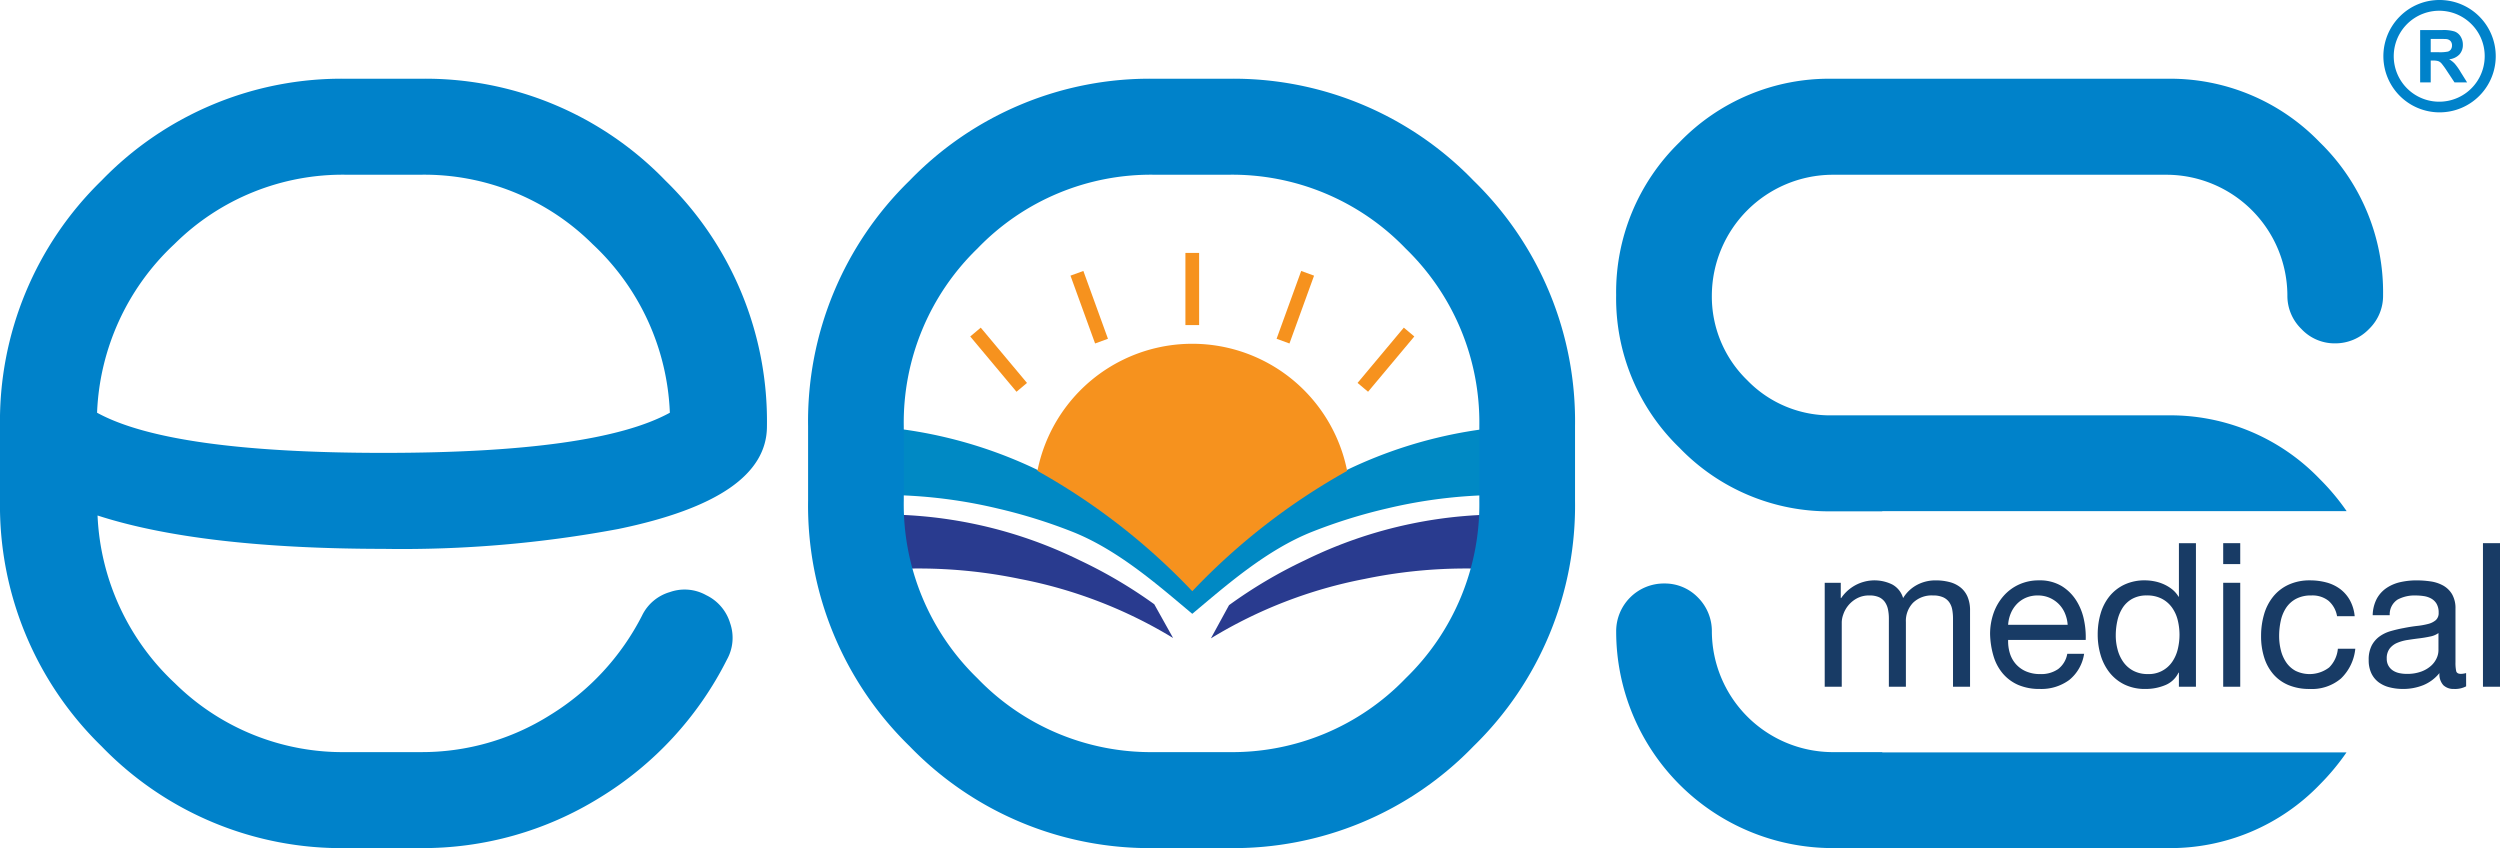 <svg id="Layer_1" data-name="Layer 1" xmlns="http://www.w3.org/2000/svg" width="157" height="53.261" viewBox="0 0 157 53.261">
  <title>eos-ust-logo</title>
  <g>
    <path d="M82.882,41.673c-.18.097-.352.2-.528.3a31.304,31.304,0,0,0-7.479,5.811,31.31,31.31,0,0,0-7.48-5.811c-.176-.1-.348-.202-.527-.3a28.321,28.321,0,0,0-15.171-3.68v4.584a30.97,30.97,0,0,1,10.932.616,33.185,33.185,0,0,1,4.705,1.462c2.913,1.151,5.474,3.432,7.541,5.158,2.066-1.725,4.628-4.007,7.542-5.158a33.083,33.083,0,0,1,4.703-1.462,30.965,30.965,0,0,1,10.932-.616V37.993a28.318,28.318,0,0,0-15.17,3.68" transform="translate(0 -11.265)" style="fill: #0089c4;fill-rule: evenodd"/>
    <path d="M74.875,48.393A40.684,40.684,0,0,1,84.601,40.836a9.916,9.916,0,0,0-19.451,0,40.689,40.689,0,0,1,9.725,7.557" transform="translate(0 -11.265)" style="fill: #f6921e;fill-rule: evenodd"/>
    <rect x="74.444" y="15.883" width="0.861" height="4.532" style="fill: #f6921e"/>
    <polygon points="69.58 21.275 68.772 21.57 67.226 17.311 68.035 17.016 69.58 21.275" style="fill: #f6921e;fill-rule: evenodd"/>
    <polygon points="64.495 24.048 63.836 24.603 60.931 21.131 61.591 20.576 64.495 24.048" style="fill: #f6921e;fill-rule: evenodd"/>
    <polygon points="85.914 24.602 85.255 24.047 88.159 20.576 88.819 21.13 85.914 24.602" style="fill: #f6921e;fill-rule: evenodd"/>
    <polygon points="80.978 21.571 80.17 21.275 81.715 17.016 82.523 17.312 80.978 21.571" style="fill: #f6921e;fill-rule: evenodd"/>
    <path d="M81.96,46.444a29.545,29.545,0,0,0-4.777,2.825l-1.138,2.084A29.023,29.023,0,0,1,85.71,47.62a31.19,31.19,0,0,1,9.671-.476V43.595a27.981,27.981,0,0,0-13.422,2.849" transform="translate(0 -11.265)" style="fill: #293b8f;fill-rule: evenodd"/>
    <path d="M72.488,49.212a29.568,29.568,0,0,0-4.697-2.768,27.981,27.981,0,0,0-13.423-2.849v3.548a31.244,31.244,0,0,1,9.672.477,29.04,29.04,0,0,1,9.63,3.711Z" transform="translate(0 -11.265)" style="fill: #293b8f;fill-rule: evenodd"/>
    <path d="M152.649,14.544h.49a2.567,2.567,0,0,0,.594-.04.362.362,0,0,0,.186-.14.431.431,0,0,0,.067-.247.4.4,0,0,0-.088-.268.404.404,0,0,0-.25-.128q-.081-.011-.483-.011h-.516Zm-.664,1.896V13.152h1.394a2.357,2.357,0,0,1,.764.089.751.751,0,0,1,.381.314.95.95,0,0,1,.144.517.879.879,0,0,1-.216.612,1.031,1.031,0,0,1-.646.304,1.519,1.519,0,0,1,.352.276,3.672,3.672,0,0,1,.375.534l.4.641h-.791l-.474-.717a4.788,4.788,0,0,0-.35-.483.524.524,0,0,0-.2-.136,1.132,1.132,0,0,0-.335-.036h-.134v1.373Z" transform="translate(0 -11.265)" style="fill: #0082ca"/>
    <path d="M155.207,12.781a2.856,2.856,0,1,0,.832,2.016,2.828,2.828,0,0,0-.832-2.016m-2.009-1.516a3.528,3.528,0,1,1-2.489,1.034,3.501,3.501,0,0,1,2.489-1.034" transform="translate(0 -11.265)" style="fill: #0082ca"/>
    <path d="M115.036,43.377H118.207v-.011h29.163a14.336,14.336,0,0,0-1.688-2.017,13.006,13.006,0,0,0-9.564-4h-21.082a7.237,7.237,0,0,1-5.306-2.202,7.322,7.322,0,0,1-2.226-5.352,7.611,7.611,0,0,1,7.531-7.555h21.082a7.607,7.607,0,0,1,7.531,7.555,2.894,2.894,0,0,0,.876,2.125,2.849,2.849,0,0,0,2.119.908,2.937,2.937,0,0,0,2.138-.908,2.894,2.894,0,0,0,.876-2.125A13.118,13.118,0,0,0,145.681,20.2a13.036,13.036,0,0,0-9.564-3.99h-21.082a13.053,13.053,0,0,0-9.563,3.99,13.121,13.121,0,0,0-3.978,9.593,13.043,13.043,0,0,0,3.978,9.593,13.015,13.015,0,0,0,9.563,3.99" transform="translate(0 -11.265)" style="fill: #0082ca"/>
    <path d="M118.207,58.516v-.018H115.036a7.612,7.612,0,0,1-7.531-7.556,2.99,2.99,0,0,0-.875-2.155,2.896,2.896,0,0,0-2.109-.879,2.998,2.998,0,0,0-3.025,3.034A13.604,13.604,0,0,0,115.036,64.525h21.082a13.032,13.032,0,0,0,9.564-3.991,14.643,14.643,0,0,0,1.679-2.019Z" transform="translate(0 -11.265)" style="fill: #0082ca"/>
    <path d="M26.408,16.21H21.756a20.951,20.951,0,0,0-15.38,6.396A21.085,21.085,0,0,0,0,38.035v4.665A21.091,21.091,0,0,0,6.376,58.13,20.955,20.955,0,0,0,21.756,64.526h4.652a21.083,21.083,0,0,0,11.258-3.17,21.436,21.436,0,0,0,7.984-8.666,2.802,2.802,0,0,0,.202-2.289,2.857,2.857,0,0,0-1.503-1.759,2.774,2.774,0,0,0-2.282-.194,2.811,2.811,0,0,0-1.743,1.469,15.698,15.698,0,0,1-5.789,6.261,15.09,15.09,0,0,1-8.128,2.319H21.756a15,15,0,0,1-10.777-4.329A15.308,15.308,0,0,1,6.126,43.638q6.428,2.085,17.971,2.096a73.779,73.779,0,0,0,14.725-1.247q9.346-1.926,9.342-6.453a21.083,21.083,0,0,0-6.376-15.428,20.95,20.95,0,0,0-15.38-6.396m-2.311,23.496q-13.407,0-18.001-2.522A15.296,15.296,0,0,1,10.951,26.595a14.985,14.985,0,0,1,10.805-4.357h4.652a14.986,14.986,0,0,1,10.805,4.357,15.291,15.291,0,0,1,4.854,10.589q-4.593,2.521-17.971,2.522" transform="translate(0 -11.265)" style="fill: #0082ca"/>
    <path d="M77.155,16.21H72.503a20.954,20.954,0,0,0-15.38,6.396A21.084,21.084,0,0,0,50.748,38.034v4.666a21.088,21.088,0,0,0,6.376,15.429,20.954,20.954,0,0,0,15.38,6.396h4.652a20.954,20.954,0,0,0,15.38-6.396,21.087,21.087,0,0,0,6.376-15.429V38.034a21.082,21.082,0,0,0-6.376-15.428,20.954,20.954,0,0,0-15.38-6.396M92.902,42.7a15.203,15.203,0,0,1-4.623,11.158,15.109,15.109,0,0,1-11.124,4.639H72.503a15.11,15.11,0,0,1-11.124-4.639,15.205,15.205,0,0,1-4.622-11.158V38.034a15.206,15.206,0,0,1,4.622-11.158,15.109,15.109,0,0,1,11.124-4.638h4.652A15.108,15.108,0,0,1,88.279,26.876a15.204,15.204,0,0,1,4.623,11.158Z" transform="translate(0 -11.265)" style="fill: #0082ca"/>
    <path d="M115.6,47.864v.96h.026a2.529,2.529,0,0,1,3.197-.859,1.414,1.414,0,0,1,.692.859,2.279,2.279,0,0,1,.862-.821,2.433,2.433,0,0,1,1.177-.29,3.383,3.383,0,0,1,.887.108,1.827,1.827,0,0,1,.68.335,1.511,1.511,0,0,1,.441.586,2.163,2.163,0,0,1,.157.865v4.786h-1.07V50.111a3.035,3.035,0,0,0-.05-.568,1.167,1.167,0,0,0-.189-.46.949.949,0,0,0-.385-.31,1.519,1.519,0,0,0-.635-.113,1.68,1.68,0,0,0-1.247.455,1.642,1.642,0,0,0-.453,1.212v4.066h-1.069V50.111a2.763,2.763,0,0,0-.057-.58,1.235,1.235,0,0,0-.195-.461.916.916,0,0,0-.371-.303,1.441,1.441,0,0,0-.598-.107,1.588,1.588,0,0,0-.8.19,1.807,1.807,0,0,0-.843,1.004,1.551,1.551,0,0,0-.095.473v4.066h-1.07V47.864Z" transform="translate(0 -11.265)" style="fill: #183b65"/>
    <path d="M129.938,53.975a2.949,2.949,0,0,1-1.838.556,3.349,3.349,0,0,1-1.353-.252,2.673,2.673,0,0,1-.963-.708,2.999,2.999,0,0,1-.585-1.085,5.258,5.258,0,0,1-.221-1.377,3.953,3.953,0,0,1,.227-1.364,3.265,3.265,0,0,1,.636-1.073,2.876,2.876,0,0,1,.969-.707,2.945,2.945,0,0,1,1.227-.253,2.664,2.664,0,0,1,1.441.361,2.848,2.848,0,0,1,.919.916,3.628,3.628,0,0,1,.478,1.211,5.188,5.188,0,0,1,.108,1.251h-4.872a2.6,2.6,0,0,0,.101.814,1.834,1.834,0,0,0,.365.682,1.8,1.8,0,0,0,.642.474,2.217,2.217,0,0,0,.919.176,1.854,1.854,0,0,0,1.114-.315,1.534,1.534,0,0,0,.573-.96h1.057a2.609,2.609,0,0,1-.944,1.654m-.258-4.192a1.847,1.847,0,0,0-.391-.587,1.868,1.868,0,0,0-.579-.392,1.823,1.823,0,0,0-.737-.145,1.86,1.86,0,0,0-.749.145,1.752,1.752,0,0,0-.572.398,1.914,1.914,0,0,0-.378.587,2.241,2.241,0,0,0-.164.713h3.739a2.221,2.221,0,0,0-.17-.719" transform="translate(0 -11.265)" style="fill: #183b65"/>
    <path d="M136.835,54.392v-.884h-.026a1.576,1.576,0,0,1-.831.783,3.163,3.163,0,0,1-1.246.24,2.926,2.926,0,0,1-1.316-.278,2.71,2.71,0,0,1-.931-.745,3.249,3.249,0,0,1-.56-1.086,4.467,4.467,0,0,1-.189-1.314,4.614,4.614,0,0,1,.183-1.313,3.094,3.094,0,0,1,.554-1.079,2.676,2.676,0,0,1,.932-.733,2.957,2.957,0,0,1,1.303-.272,3.145,3.145,0,0,1,.541.051,2.705,2.705,0,0,1,.579.17,2.472,2.472,0,0,1,.548.316,1.728,1.728,0,0,1,.434.486h.026V45.376h1.069v9.016Zm-3.846-2.317a2.408,2.408,0,0,0,.365.777,1.788,1.788,0,0,0,.629.542,1.911,1.911,0,0,0,.9.202,1.765,1.765,0,0,0,1.537-.776,2.37,2.37,0,0,0,.345-.79,3.826,3.826,0,0,0-.005-1.825,2.307,2.307,0,0,0-.36-.789,1.828,1.828,0,0,0-.635-.549,1.985,1.985,0,0,0-.944-.208,1.833,1.833,0,0,0-.919.214,1.709,1.709,0,0,0-.604.568,2.46,2.46,0,0,0-.327.808,4.256,4.256,0,0,0-.101.934,3.355,3.355,0,0,0,.12.89" transform="translate(0 -11.265)" style="fill: #183b65"/>
    <path d="M139.617,45.376h1.07v1.314h-1.07Zm1.07,9.016h-1.07V47.864h1.07Z" transform="translate(0 -11.265)" style="fill: #183b65"/>
    <path d="M146.238,49a1.62,1.62,0,0,0-1.082-.34,1.984,1.984,0,0,0-.969.214,1.726,1.726,0,0,0-.623.568,2.388,2.388,0,0,0-.333.815,4.432,4.432,0,0,0-.101.953,3.639,3.639,0,0,0,.107.884,2.365,2.365,0,0,0,.334.764,1.684,1.684,0,0,0,.592.537,2.02,2.02,0,0,0,2.108-.214,1.892,1.892,0,0,0,.547-1.175h1.095a3.006,3.006,0,0,1-.9,1.869,2.819,2.819,0,0,1-1.97.657,3.381,3.381,0,0,1-1.316-.24,2.552,2.552,0,0,1-.957-.682,2.94,2.94,0,0,1-.579-1.054,4.394,4.394,0,0,1-.195-1.345,4.8,4.8,0,0,1,.189-1.37,3.163,3.163,0,0,1,.573-1.111,2.673,2.673,0,0,1,.963-.745,3.135,3.135,0,0,1,1.347-.273,3.961,3.961,0,0,1,1.038.133,2.542,2.542,0,0,1,.856.411,2.256,2.256,0,0,1,.61.701,2.585,2.585,0,0,1,.302,1.004h-1.107a1.642,1.642,0,0,0-.529-.96" transform="translate(0 -11.265)" style="fill: #183b65"/>
    <path d="M154.873,54.367a1.504,1.504,0,0,1-.768.164.919.919,0,0,1-.661-.234,1.015,1.015,0,0,1-.246-.764,2.546,2.546,0,0,1-1.026.764,3.383,3.383,0,0,1-1.265.234,3.344,3.344,0,0,1-.837-.101,1.914,1.914,0,0,1-.686-.315,1.506,1.506,0,0,1-.46-.562,1.899,1.899,0,0,1-.17-.839,1.925,1.925,0,0,1,.189-.91,1.664,1.664,0,0,1,.497-.574,2.265,2.265,0,0,1,.705-.334q.397-.114.812-.19.441-.088.837-.133a4.629,4.629,0,0,0,.699-.126,1.183,1.183,0,0,0,.478-.24.585.585,0,0,0,.176-.461,1.08,1.08,0,0,0-.132-.568.911.911,0,0,0-.34-.327,1.379,1.379,0,0,0-.466-.152,3.459,3.459,0,0,0-.51-.038,2.254,2.254,0,0,0-1.133.259,1.101,1.101,0,0,0-.491.979h-1.07a2.325,2.325,0,0,1,.252-1.023,1.916,1.916,0,0,1,.604-.676,2.552,2.552,0,0,1,.862-.373,4.582,4.582,0,0,1,1.039-.114,6.099,6.099,0,0,1,.875.063,2.294,2.294,0,0,1,.787.258,1.511,1.511,0,0,1,.566.549,1.749,1.749,0,0,1,.214.919v3.352a2.503,2.503,0,0,0,.044.554q.044.176.296.176a1.263,1.263,0,0,0,.327-.051Zm-1.737-3.346a1.327,1.327,0,0,1-.529.219c-.219.047-.447.085-.686.114s-.48.063-.723.101a2.703,2.703,0,0,0-.655.182,1.179,1.179,0,0,0-.472.358,1,1,0,0,0-.183.634.861.861,0,0,0,.108.446.879.879,0,0,0,.276.296,1.186,1.186,0,0,0,.397.164,2.215,2.215,0,0,0,.478.05,2.529,2.529,0,0,0,.906-.145,1.896,1.896,0,0,0,.617-.364,1.445,1.445,0,0,0,.352-.477,1.207,1.207,0,0,0,.113-.484Z" transform="translate(0 -11.265)" style="fill: #183b65"/>
    <rect x="155.93" y="34.111" width="1.07" height="9.016" style="fill: #183b65"/>
  </g>
</svg>
